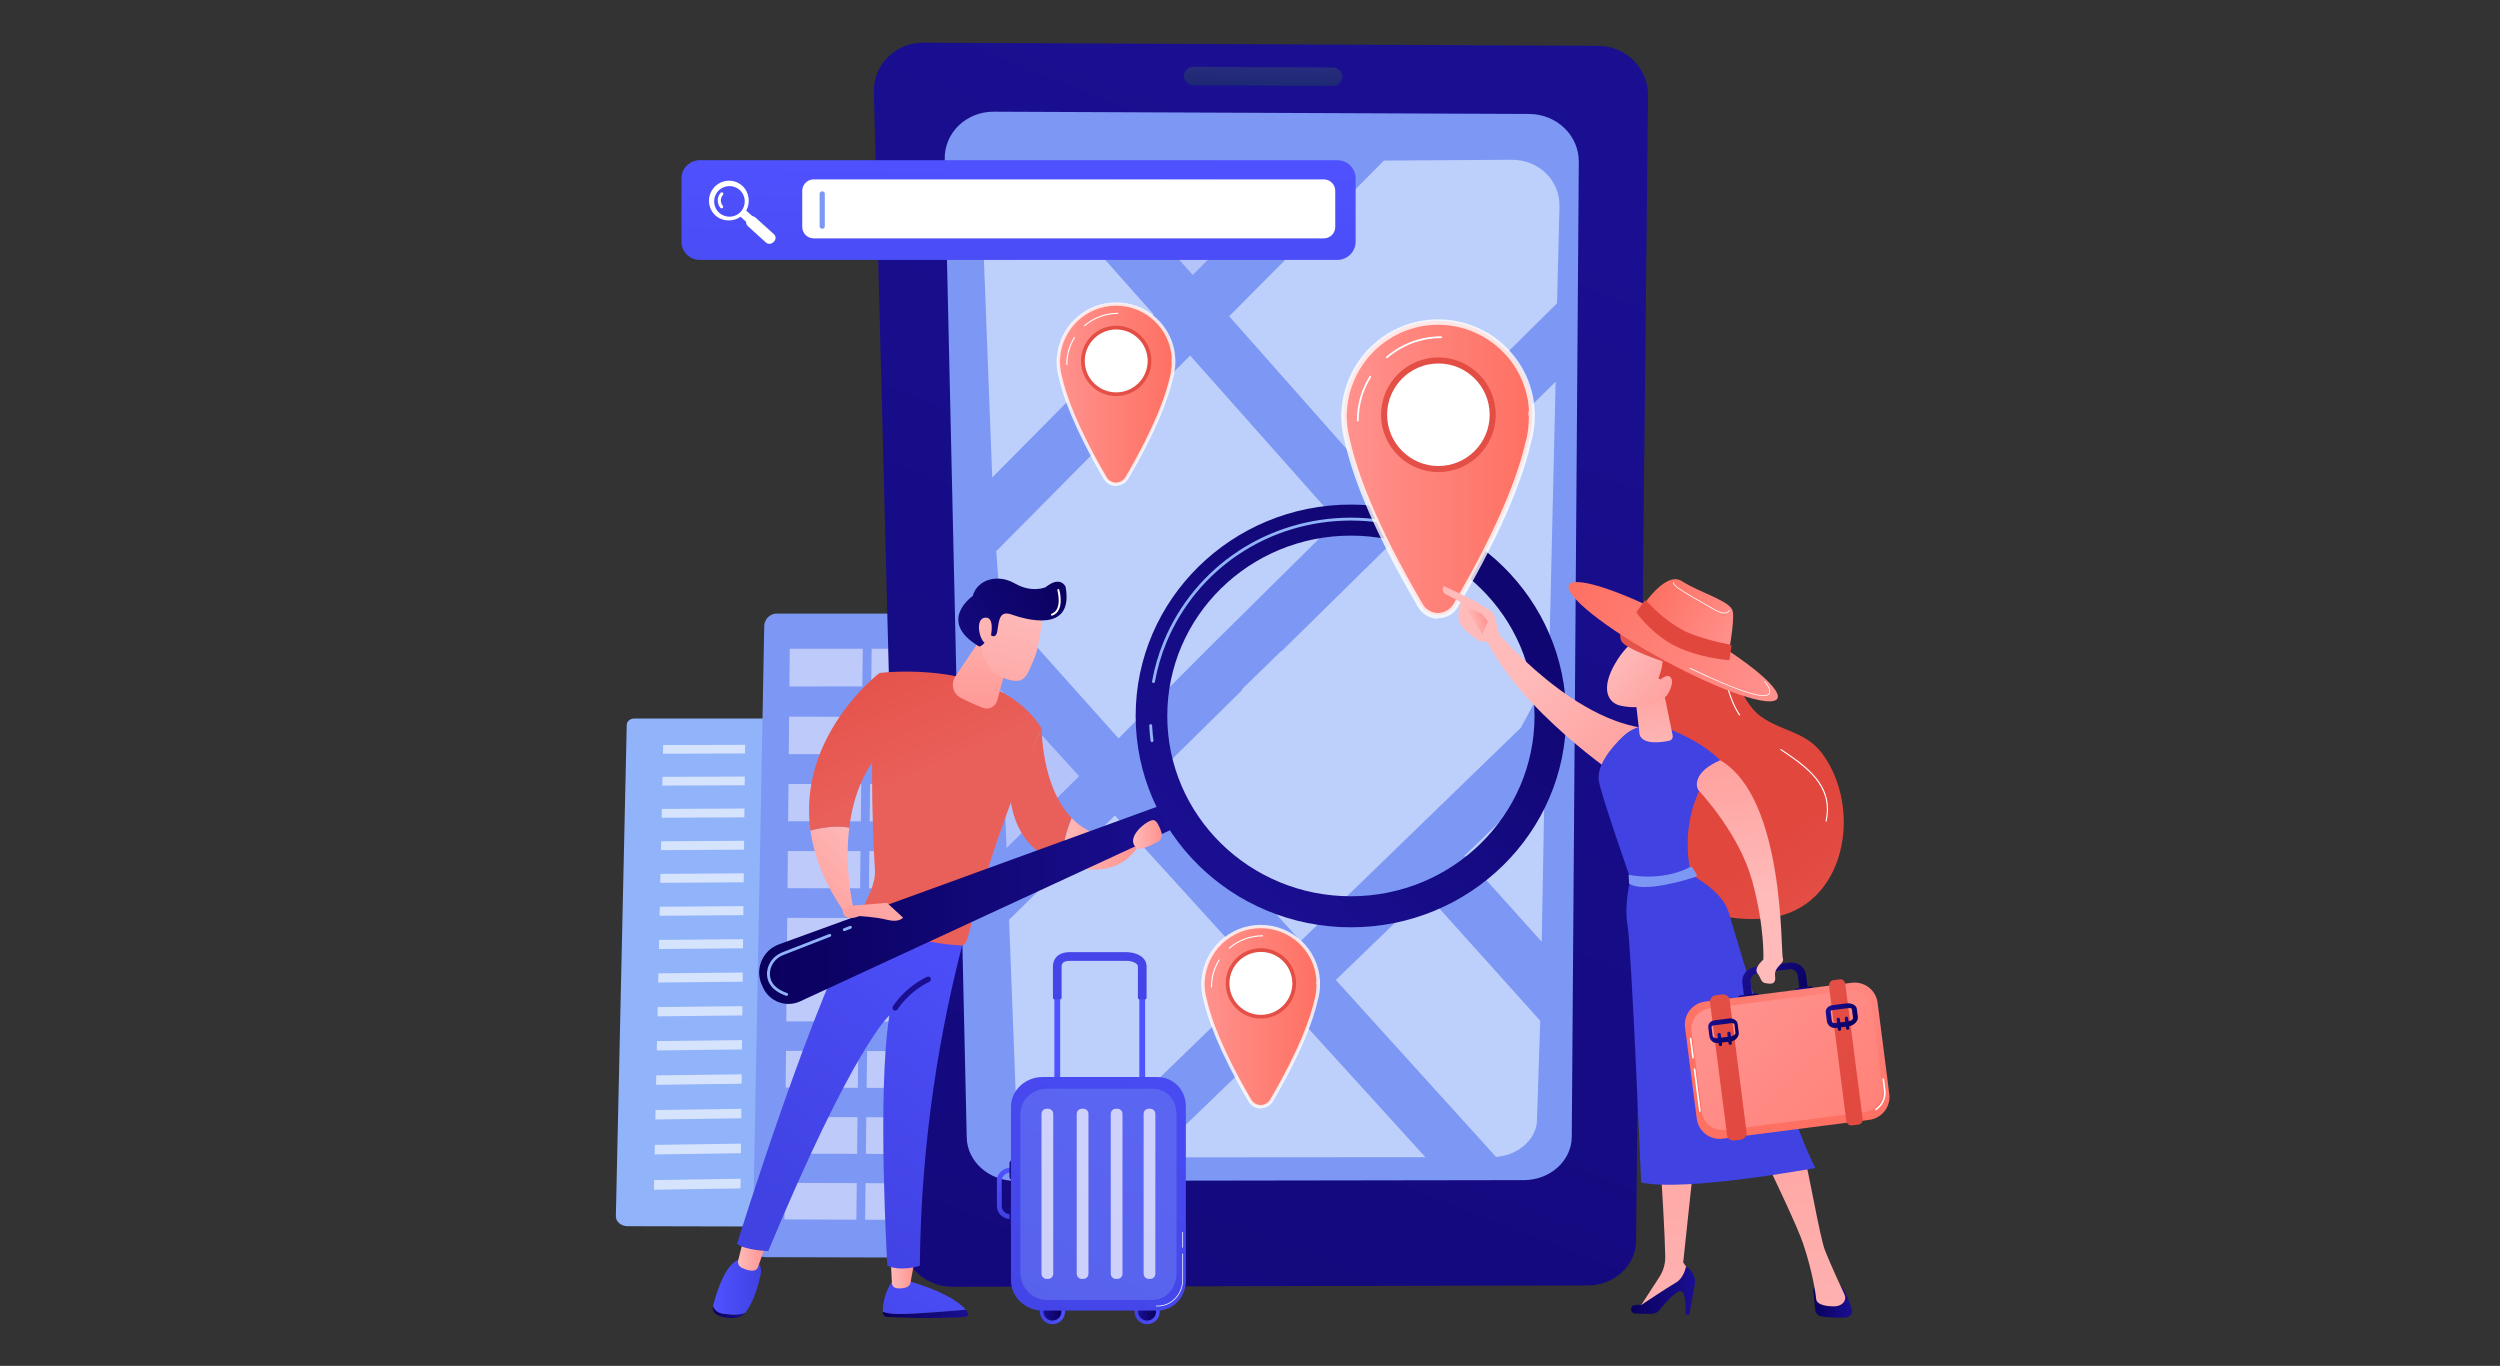 <svg width="410" height="224" viewBox="0 0 410 224" fill="none" xmlns="http://www.w3.org/2000/svg">
<rect x="0" y="0" width="410" height="224" fill="#333333" stroke="none"/>
<path d="M102.785 118.868C102.798 118.298 103.347 117.84 104.021 117.84H144.891C145.574 117.84 146.3 118.312 146.3 118.89V199.569C146.3 200 146.011 200.414 145.65 200.718C145.289 201.023 144.757 201.193 144.247 201.192L102.929 201.096C102.415 201.095 101.912 200.92 101.553 200.609C101.193 200.298 100.991 199.877 101 199.442L102.785 118.868Z" fill="#91B3FA"/>
<g opacity="0.63">
<path d="M126.256 123.557L139.626 123.518L139.621 122.103L126.266 122.139L126.256 123.557Z" fill="white"/>
<path d="M126.219 128.769L139.644 128.717L139.639 127.291L126.229 127.339L126.219 128.769Z" fill="white"/>
<path d="M126.183 134.024L139.663 133.959L139.658 132.521L126.193 132.582L126.183 134.024Z" fill="white"/>
<path d="M126.146 139.322L139.681 139.244L139.676 137.794L126.156 137.868L126.146 139.322Z" fill="white"/>
<path d="M126.107 144.664L139.7 144.573L139.694 143.111L126.118 143.198L126.107 144.664Z" fill="white"/>
<path d="M126.032 155.484L139.738 155.366L139.733 153.879L126.042 153.993L126.032 155.484Z" fill="white"/>
<path d="M125.915 172.059L139.796 171.898L139.791 170.373L125.926 170.53L125.915 172.059Z" fill="white"/>
<path d="M126.07 150.052L139.719 149.947L139.714 148.472L126.08 148.573L126.07 150.052Z" fill="white"/>
<path d="M125.993 160.962L139.757 160.83L139.752 159.33L126.004 159.459L125.993 160.962Z" fill="white"/>
<path d="M125.955 166.487L139.777 166.34L139.772 164.828L125.965 164.971L125.955 166.487Z" fill="white"/>
<path d="M125.875 177.678L139.816 177.502L139.811 175.964L125.886 176.136L125.875 177.678Z" fill="white"/>
<path d="M125.836 183.346L139.836 183.155L139.831 181.604L125.847 181.79L125.836 183.346Z" fill="white"/>
<path d="M125.796 189.062L139.856 188.856L139.851 187.292L125.807 187.493L125.796 189.062Z" fill="white"/>
<path d="M125.755 194.828L139.876 194.607L139.871 193.029L125.766 193.246L125.755 194.828Z" fill="white"/>
<path d="M108.728 123.609L122.181 123.569L122.196 122.15L108.757 122.186L108.728 123.609Z" fill="white"/>
<path d="M108.619 128.837L122.128 128.785L122.142 127.354L108.649 127.402L108.619 128.837Z" fill="white"/>
<path d="M108.509 134.108L122.074 134.043L122.089 132.6L108.539 132.662L108.509 134.108Z" fill="white"/>
<path d="M108.397 139.424L122.019 139.346L122.034 137.891L108.428 137.965L108.397 139.424Z" fill="white"/>
<path d="M108.286 144.784L121.965 144.692L121.98 143.225L108.316 143.313L108.286 144.784Z" fill="white"/>
<path d="M108.06 155.639L121.854 155.52L121.869 154.028L108.091 154.144L108.06 155.639Z" fill="white"/>
<path d="M107.712 172.27L121.684 172.108L121.699 170.578L107.744 170.736L107.712 172.27Z" fill="white"/>
<path d="M108.173 150.189L121.91 150.083L121.925 148.604L108.204 148.706L108.173 150.189Z" fill="white"/>
<path d="M107.944 161.136L121.797 161.003L121.813 159.498L107.976 159.628L107.944 161.136Z" fill="white"/>
<path d="M107.829 166.679L121.741 166.532L121.756 165.014L107.86 165.158L107.829 166.679Z" fill="white"/>
<path d="M107.595 177.908L121.626 177.732L121.642 176.188L107.627 176.361L107.595 177.908Z" fill="white"/>
<path d="M107.476 183.596L121.568 183.404L121.584 181.847L107.509 182.035L107.476 183.596Z" fill="white"/>
<path d="M107.356 189.332L121.509 189.125L121.525 187.555L107.389 187.758L107.356 189.332Z" fill="white"/>
<path d="M107.235 195.118L121.45 194.895L121.467 193.312L107.268 193.53L107.235 195.118Z" fill="white"/>
</g>
<path d="M125.334 102.67C125.354 101.549 126.262 100.627 127.375 100.627H169.442C170.57 100.627 171.678 101.597 171.678 102.733V204.24C171.678 204.786 171.365 205.31 170.981 205.696C170.597 206.081 170.028 206.297 169.485 206.296L125.502 206.175C124.955 206.174 124.419 205.951 124.036 205.557C123.653 205.163 123.437 204.619 123.448 204.068L125.334 102.67Z" fill="#7D97F4"/>
<g opacity="0.5">
<path d="M156.314 112.589L168.298 112.572L168.393 106.387H156.397L156.314 112.589Z" fill="white"/>
<path d="M142.881 112.585L154.853 112.569L154.935 106.387H142.952L142.881 112.585Z" fill="white"/>
<path d="M129.462 112.582L141.422 112.566L141.491 106.387H129.519L129.462 112.582Z" fill="white"/>
<path d="M156.164 123.691L168.127 123.698L168.222 117.554L156.247 117.549L156.164 123.691Z" fill="white"/>
<path d="M142.755 123.682L154.706 123.69L154.788 117.548L142.825 117.543L142.755 123.682Z" fill="white"/>
<path d="M129.359 123.673L141.298 123.681L141.367 117.542L129.416 117.537L129.359 123.673Z" fill="white"/>
<path d="M156.015 134.716L167.957 134.729L168.051 128.606L156.097 128.596L156.015 134.716Z" fill="white"/>
<path d="M142.629 134.702L154.559 134.715L154.641 128.595L142.699 128.585L142.629 134.702Z" fill="white"/>
<path d="M129.256 134.688L141.175 134.701L141.243 128.583L129.313 128.573L129.256 134.688Z" fill="white"/>
<path d="M155.866 145.704L167.788 145.722L167.882 139.619L155.949 139.604L155.866 145.704Z" fill="white"/>
<path d="M142.503 145.684L154.413 145.702L154.494 139.603L142.573 139.588L142.503 145.684Z" fill="white"/>
<path d="M129.154 145.665L141.052 145.682L141.12 139.586L129.211 139.571L129.154 145.665Z" fill="white"/>
<path d="M155.718 156.654L167.619 156.676L167.713 150.595L155.801 150.575L155.718 156.654Z" fill="white"/>
<path d="M142.378 156.628L154.267 156.651L154.348 150.573L142.448 150.553L142.378 156.628Z" fill="white"/>
<path d="M129.052 156.603L140.929 156.626L140.997 150.551L129.109 150.531L129.052 156.603Z" fill="white"/>
<path d="M155.57 167.565L167.451 167.593L167.544 161.532L155.652 161.508L155.57 167.565Z" fill="white"/>
<path d="M142.254 167.535L154.122 167.562L154.203 161.505L142.323 161.48L142.254 167.535Z" fill="white"/>
<path d="M128.951 167.505L140.807 167.532L140.875 161.477L129.007 161.453L128.951 167.505Z" fill="white"/>
<path d="M155.423 178.44L167.283 178.471L167.376 172.432L155.505 172.403L155.423 178.44Z" fill="white"/>
<path d="M142.13 178.404L153.978 178.436L154.058 172.399L142.199 172.37L142.13 178.404Z" fill="white"/>
<path d="M128.849 178.368L140.685 178.4L140.753 172.367L128.905 172.337L128.849 178.368Z" fill="white"/>
<path d="M155.276 189.276L167.116 189.313L167.208 183.295L155.358 183.261L155.276 189.276Z" fill="white"/>
<path d="M142.006 189.235L153.833 189.272L153.913 183.256L142.075 183.222L142.006 189.235Z" fill="white"/>
<path d="M128.749 189.194L140.564 189.231L140.632 183.218L128.804 183.184L128.749 189.194Z" fill="white"/>
<path d="M155.13 200.076L166.949 200.118L167.042 194.12L155.212 194.081L155.13 200.076Z" fill="white"/>
<path d="M141.882 200.03L153.689 200.071L153.769 194.076L141.951 194.037L141.882 200.03Z" fill="white"/>
<path d="M128.647 199.983L140.443 200.025L140.51 194.033L128.703 193.994L128.647 199.983Z" fill="white"/>
</g>
<path d="M268.317 203.577C268.276 207.569 264.748 210.805 260.437 210.815L156.222 211.035C151.879 211.044 148.275 207.81 148.172 203.803L143.316 15.094C143.2 10.607 146.845 6.979 151.455 7L262.078 7.514C266.653 7.536 270.323 11.182 270.277 15.65L268.317 203.577Z" fill="url(#paint0_linear_111_4363)"/>
<path d="M258.924 26.541C258.955 22.23 255.316 18.711 250.795 18.692L162.994 18.316C158.446 18.297 154.836 21.797 154.934 26.124L158.543 186.571C158.631 190.501 162.206 193.675 166.527 193.668L249.941 193.539C254.237 193.533 257.741 190.358 257.77 186.441L258.924 26.541Z" fill="#7D97F4"/>
<path d="M220.124 12.586C220.127 13.423 219.434 14.097 218.578 14.094L195.728 13.993C194.871 13.989 194.167 13.308 194.156 12.47C194.146 11.632 194.834 10.955 195.693 10.959L218.568 11.063C219.426 11.067 220.122 11.749 220.124 12.586Z" fill="url(#paint1_linear_111_4363)"/>
<path d="M240.163 140.347L253.326 127.643L252.838 154.446L240.191 140.378L240.163 140.347Z" fill="#BDD0FB"/>
<path d="M233.805 146.485L252.409 167.194L252.597 167.406L252.061 183.816C252.018 185.39 251.152 186.904 249.78 188.024C248.57 189.009 247 189.613 245.357 189.742L219.07 160.713L233.805 146.485Z" fill="#BDD0FB"/>
<path d="M249.405 119.361L234.38 133.922L228.042 140.066L213.305 154.348L189.076 127.597L189.08 127.593L203.76 113.127L203.717 113.126L203.637 113.085V113.082L210.035 106.853L210.095 106.859L210.111 106.865L210.121 106.86L210.131 106.853L225.164 92.052L255.123 62.598L253.992 110.915L249.405 119.361Z" fill="#BDD0FB"/>
<path d="M233.764 189.776L188.929 189.808L212.826 166.739L233.764 189.776Z" fill="#BDD0FB"/>
<path d="M207.065 160.397L176.709 189.817L173.935 189.819C172.087 189.821 170.296 189.214 168.951 188.126C167.603 187.038 166.81 185.559 166.753 184.012L165.49 150.839L182.841 133.739L207.065 160.397Z" fill="#BDD0FB"/>
<path opacity="0.42" d="M176.985 127.285L165.064 139.093L164.096 113.115L176.974 127.285L176.985 127.285Z" fill="white"/>
<path d="M225.676 79.102L201.583 51.865L226.967 26.334L247.918 26.203C252.378 26.175 255.863 29.607 255.755 33.899L255.356 49.737L225.676 79.102Z" fill="#BDD0FB"/>
<path opacity="0.42" d="M179.261 26.632L214.116 26.414L195.608 45.107L179.261 26.632Z" fill="white"/>
<path d="M195.182 58.306L219.27 85.438L204.255 100.295L197.937 106.549L183.446 121.095L164.033 99.383V99.38L163.393 90.484L163.34 90.436L195.182 58.306Z" fill="#BDD0FB"/>
<path d="M167.272 26.865L189.204 51.573L162.724 78.312L161.057 34.623C160.91 30.828 163.585 27.625 167.272 26.865Z" fill="#BDD0FB"/>
<path d="M222.324 29.273C222.324 27.615 220.98 26.271 219.322 26.271H114.761C113.103 26.271 111.759 27.615 111.759 29.273V39.623C111.759 41.282 113.103 42.626 114.761 42.626H219.322C220.98 42.626 222.324 41.282 222.324 39.623V29.273Z" fill="url(#paint2_linear_111_4363)"/>
<path d="M121.737 30.472C120.403 29.266 118.328 29.388 117.122 30.723C115.917 32.057 116.004 34.135 117.338 35.341C118.514 36.403 120.317 36.374 121.455 35.551L122.354 36.363C122.365 36.604 122.433 36.897 122.638 37.082L125.634 39.788C126.012 40.13 126.583 40.009 126.925 39.63L126.945 39.608C127.287 39.229 127.279 38.728 126.9 38.386L123.904 35.68C123.7 35.495 123.401 35.457 123.275 35.343L122.376 34.531C123.081 33.316 122.913 31.534 121.737 30.472ZM117.948 34.892C116.918 33.962 116.838 32.374 117.768 31.345C118.697 30.316 120.285 30.235 121.314 31.165C122.344 32.095 122.424 33.683 121.494 34.712C120.565 35.741 118.977 35.822 117.948 34.892Z" fill="white"/>
<path d="M118.532 34.086C118.524 34.094 118.516 34.102 118.507 34.11C118.398 34.202 118.236 34.188 118.144 34.08C117.544 33.37 117.562 32.315 118.185 31.624C118.281 31.518 118.444 31.51 118.549 31.606C118.655 31.701 118.663 31.864 118.568 31.97C118.116 32.469 118.103 33.233 118.537 33.747C118.622 33.847 118.617 33.992 118.532 34.086Z" fill="white"/>
<path d="M218.981 37.216C218.981 38.254 218.139 39.095 217.101 39.095H133.448C132.41 39.095 131.568 38.254 131.568 37.216V31.298C131.568 30.26 132.41 29.419 133.448 29.419H217.102C218.139 29.419 218.981 30.26 218.981 31.298L218.981 37.216Z" fill="white"/>
<path d="M135.269 37.12C135.269 37.338 135.093 37.515 134.874 37.515H134.812C134.594 37.515 134.417 37.338 134.417 37.12V31.777C134.417 31.559 134.594 31.382 134.812 31.382H134.874C135.093 31.382 135.269 31.559 135.269 31.777V37.12Z" fill="#7D97F4"/>
<path d="M183.028 68.684C188.254 68.684 192.491 64.447 192.491 59.221C192.491 53.994 188.254 49.757 183.028 49.757C177.801 49.757 173.564 53.994 173.564 59.221C173.564 64.447 177.801 68.684 183.028 68.684Z" fill="url(#paint3_linear_111_4363)"/>
<path d="M192.474 58.713H183.028H173.565C173.565 58.713 172.811 63.966 181.257 78.353C181.626 78.981 182.299 79.356 183.027 79.356C183.755 79.357 184.429 78.988 184.798 78.36C193.243 63.972 192.474 58.713 192.474 58.713Z" fill="url(#paint4_linear_111_4363)"/>
<path opacity="0.8" d="M183.024 79.663V79.717H183.027C182.203 79.717 181.434 79.263 181.021 78.558C176.084 70.149 174.275 64.831 173.627 61.856C173.442 61.171 173.336 60.5 173.302 59.812C173.245 59.109 173.289 58.812 173.294 58.781L173.319 58.629C173.7 53.546 177.931 49.59 183.028 49.59C188.193 49.59 192.462 53.602 192.751 58.726C192.758 58.793 192.772 58.963 192.766 59.248L192.767 59.282C192.767 60.212 192.635 61.133 192.376 62.019C191.706 64.992 189.886 70.257 185.033 78.525C184.616 79.234 183.876 79.663 183.024 79.663ZM173.823 59.139C173.821 59.281 173.825 59.484 173.85 59.789L173.851 59.788C173.882 60.439 173.983 61.067 174.159 61.717L174.162 61.727C174.8 64.662 176.591 69.913 181.494 78.267C181.81 78.805 182.395 79.138 183.025 79.138L183.024 79.412V79.138C183.592 79.138 184.241 78.801 184.559 78.259C189.381 70.044 191.181 64.823 191.841 61.89L191.846 61.873C192.092 61.034 192.162 60.163 192.162 59.282L192.107 59.244V59.241C192.107 58.967 192.153 58.819 192.149 58.78L192.175 58.764C191.906 53.927 187.89 50.139 183.015 50.139C178.148 50.139 174.126 53.981 173.849 58.86L173.841 59.139H173.823V59.139Z" fill="white"/>
<path d="M186.921 63.054C189.055 60.92 189.055 57.46 186.921 55.326C184.787 53.193 181.327 53.193 179.193 55.326C177.06 57.46 177.06 60.92 179.193 63.054C181.327 65.188 184.787 65.188 186.921 63.054Z" fill="white"/>
<path d="M183.059 64.96C179.877 64.96 177.289 62.372 177.289 59.19C177.289 56.009 179.877 53.42 183.059 53.42C186.24 53.42 188.828 56.009 188.828 59.19C188.828 62.371 186.24 64.96 183.059 64.96ZM183.059 54.031C180.214 54.031 177.9 56.345 177.9 59.19C177.9 62.035 180.214 64.349 183.059 64.349C185.904 64.349 188.218 62.035 188.218 59.19C188.218 56.345 185.904 54.031 183.059 54.031Z" fill="url(#paint5_linear_111_4363)"/>
<path d="M177.876 53.501C177.85 53.501 177.824 53.49 177.806 53.469C177.773 53.431 177.778 53.373 177.816 53.34C179.351 52.021 181.312 51.295 183.339 51.295C183.389 51.295 183.43 51.336 183.43 51.387C183.43 51.438 183.389 51.479 183.339 51.479C181.356 51.479 179.437 52.189 177.935 53.479C177.918 53.493 177.897 53.501 177.876 53.501Z" fill="white"/>
<path d="M174.949 59.867C174.898 59.867 174.857 59.826 174.857 59.776C174.857 58.193 175.296 56.65 176.126 55.312C176.153 55.269 176.209 55.256 176.252 55.282C176.295 55.309 176.308 55.365 176.282 55.408C175.47 56.717 175.041 58.228 175.041 59.776C175.041 59.827 175 59.867 174.949 59.867Z" fill="white"/>
<path d="M206.756 170.769C211.983 170.769 216.22 166.533 216.22 161.306C216.22 156.079 211.983 151.843 206.756 151.843C201.53 151.843 197.293 156.079 197.293 161.306C197.293 166.533 201.53 170.769 206.756 170.769Z" fill="url(#paint6_linear_111_4363)"/>
<path d="M216.202 160.799H206.756H197.293C197.293 160.799 196.539 166.051 204.985 180.439C205.354 181.066 206.027 181.441 206.755 181.442C207.483 181.442 208.157 181.073 208.526 180.445C216.971 166.057 216.202 160.799 216.202 160.799Z" fill="url(#paint7_linear_111_4363)"/>
<path opacity="0.8" d="M206.753 181.749V181.802H206.756C205.932 181.802 205.163 181.349 204.749 180.644C199.812 172.234 198.003 166.917 197.355 163.941C197.17 163.257 197.064 162.586 197.031 161.898C196.973 161.194 197.017 160.898 197.022 160.866L197.047 160.715C197.428 155.631 201.659 151.675 206.757 151.675C211.921 151.675 216.19 155.687 216.479 160.811C216.486 160.878 216.5 161.048 216.495 161.333L216.495 161.368C216.495 162.297 216.364 163.218 216.105 164.104C215.435 167.077 213.614 172.342 208.761 180.61C208.345 181.32 207.604 181.749 206.753 181.749ZM197.552 161.224C197.549 161.366 197.554 161.569 197.578 161.874L197.579 161.873C197.611 162.525 197.711 163.152 197.887 163.802L197.89 163.813C198.529 166.748 200.319 171.999 205.223 180.352C205.539 180.89 206.124 181.224 206.754 181.224L206.753 181.498V181.223C207.32 181.223 207.969 180.886 208.288 180.344C213.109 172.129 214.909 166.908 215.57 163.975L215.575 163.958C215.82 163.12 215.89 162.248 215.89 161.368L215.835 161.329V161.326C215.835 161.052 215.882 160.904 215.877 160.865L215.903 160.849C215.635 156.013 211.619 152.224 206.743 152.224C201.877 152.224 197.854 156.066 197.577 160.945L197.569 161.225H197.552V161.224Z" fill="white"/>
<path d="M210.648 165.139C212.782 163.005 212.782 159.545 210.648 157.411C208.514 155.277 205.054 155.277 202.921 157.411C200.787 159.545 200.787 163.005 202.921 165.139C205.054 167.273 208.514 167.273 210.648 165.139Z" fill="white"/>
<path d="M206.787 167.045C203.606 167.045 201.018 164.457 201.018 161.275C201.018 158.094 203.606 155.506 206.787 155.506C209.969 155.506 212.557 158.094 212.557 161.275C212.557 164.457 209.969 167.045 206.787 167.045ZM206.787 156.116C203.943 156.116 201.628 158.431 201.628 161.275C201.628 164.12 203.943 166.435 206.787 166.435C209.632 166.435 211.946 164.12 211.946 161.275C211.946 158.431 209.632 156.116 206.787 156.116Z" fill="url(#paint8_linear_111_4363)"/>
<path d="M201.603 155.586C201.578 155.586 201.552 155.575 201.534 155.554C201.501 155.516 201.505 155.458 201.544 155.425C203.079 154.107 205.04 153.381 207.066 153.381C207.117 153.381 207.158 153.422 207.158 153.472C207.158 153.523 207.117 153.564 207.066 153.564C205.084 153.564 203.165 154.274 201.663 155.564C201.646 155.579 201.625 155.586 201.603 155.586Z" fill="white"/>
<path d="M198.678 161.953C198.627 161.953 198.586 161.912 198.586 161.861C198.586 160.279 199.025 158.735 199.855 157.397C199.881 157.354 199.938 157.341 199.981 157.368C200.024 157.394 200.037 157.451 200.01 157.494C199.198 158.803 198.769 160.313 198.769 161.861C198.769 161.912 198.728 161.953 198.678 161.953Z" fill="white"/>
<path d="M163.492 193.61V197.831C163.492 198.922 164.394 199.823 165.551 199.933C165.628 199.941 165.707 199.944 165.788 199.944H166.144C166.36 199.944 166.567 199.917 166.764 199.864V199.035C166.575 199.109 166.366 199.152 166.144 199.152H165.788C165.707 199.152 165.628 199.145 165.551 199.134C164.833 199.035 164.284 198.488 164.284 197.831V193.61C164.284 192.953 164.833 192.407 165.551 192.307C165.628 192.296 165.707 192.289 165.788 192.289H166.144C166.366 192.289 166.575 192.33 166.764 192.407V191.577C166.567 191.524 166.36 191.497 166.144 191.497H165.788C165.707 191.497 165.628 191.501 165.551 191.509C164.394 191.618 163.492 192.519 163.492 193.61Z" fill="url(#paint9_linear_111_4363)"/>
<path d="M165.551 190.81V192.975C165.551 193.311 165.822 193.582 166.157 193.582C166.325 193.582 166.477 193.514 166.587 193.404C166.696 193.295 166.764 193.143 166.764 192.975V190.81C166.764 190.476 166.493 190.204 166.157 190.204C165.989 190.204 165.837 190.272 165.728 190.381C165.619 190.492 165.551 190.644 165.551 190.81Z" fill="url(#paint10_linear_111_4363)"/>
<path d="M165.551 198.36V200.525C165.551 200.859 165.822 201.132 166.157 201.132C166.325 201.132 166.477 201.064 166.587 200.954C166.696 200.843 166.764 200.691 166.764 200.525V198.36C166.764 198.024 166.493 197.753 166.157 197.753C165.989 197.753 165.837 197.821 165.728 197.931C165.619 198.04 165.551 198.192 165.551 198.36Z" fill="url(#paint11_linear_111_4363)"/>
<path d="M188.12 217.169C189.263 217.169 190.19 216.242 190.19 215.099C190.19 213.956 189.263 213.029 188.12 213.029C186.977 213.029 186.05 213.956 186.05 215.099C186.05 216.242 186.977 217.169 188.12 217.169Z" fill="url(#paint12_linear_111_4363)"/>
<path d="M188.12 216.575C188.935 216.575 189.597 215.914 189.597 215.099C189.597 214.284 188.935 213.622 188.12 213.622C187.305 213.622 186.644 214.284 186.644 215.099C186.644 215.914 187.305 216.575 188.12 216.575Z" fill="url(#paint13_linear_111_4363)"/>
<path d="M172.599 217.169C173.742 217.169 174.668 216.242 174.668 215.099C174.668 213.956 173.742 213.029 172.599 213.029C171.455 213.029 170.529 213.956 170.529 215.099C170.529 216.242 171.455 217.169 172.599 217.169Z" fill="url(#paint14_linear_111_4363)"/>
<path d="M172.599 216.575C173.414 216.575 174.075 215.914 174.075 215.099C174.075 214.284 173.414 213.623 172.599 213.623C171.783 213.623 171.122 214.284 171.122 215.099C171.122 215.914 171.783 216.575 172.599 216.575Z" fill="url(#paint15_linear_111_4363)"/>
<path d="M187.801 163.596H186.851V177.533H187.801V163.596Z" fill="url(#paint16_linear_111_4363)"/>
<path d="M173.868 163.596H172.917V177.533H173.868V163.596Z" fill="url(#paint17_linear_111_4363)"/>
<path d="M170.962 176.631H189.757C192.439 176.631 194.485 178.708 194.485 181.524V209.97C194.485 212.786 192.439 214.941 189.757 214.941H170.962C168.28 214.941 165.8 212.786 165.8 209.97V181.524C165.8 178.708 168.28 176.631 170.962 176.631Z" fill="url(#paint18_linear_111_4363)"/>
<g opacity="0.34">
<path d="M167.34 182.807C167.34 180.244 169.362 178.556 171.803 178.556H188.908C191.349 178.556 192.945 180.244 192.945 182.807V208.686C192.945 211.249 191.349 213.209 188.908 213.209H171.803C169.362 213.209 167.34 211.249 167.34 208.686V182.807Z" fill="#7D97F4"/>
</g>
<g opacity="0.7">
<path d="M189.48 182.673C189.48 182.207 189.102 181.829 188.635 181.829H188.399C187.933 181.829 187.555 182.207 187.555 182.673V208.899C187.555 209.365 187.933 209.743 188.399 209.743H188.635C189.102 209.743 189.48 209.365 189.48 208.899V182.673Z" fill="white"/>
<path d="M184.089 182.673C184.089 182.207 183.711 181.829 183.244 181.829H183.009C182.542 181.829 182.164 182.207 182.164 182.673V208.899C182.164 209.365 182.542 209.743 183.009 209.743H183.244C183.711 209.743 184.089 209.365 184.089 208.899V182.673Z" fill="white"/>
<path d="M178.506 182.673C178.506 182.207 178.128 181.829 177.662 181.829H177.426C176.959 181.829 176.581 182.207 176.581 182.673V208.899C176.581 209.365 176.959 209.743 177.426 209.743H177.662C178.128 209.743 178.506 209.365 178.506 208.899V182.673Z" fill="white"/>
<path d="M172.731 182.673C172.731 182.207 172.353 181.829 171.886 181.829H171.65C171.184 181.829 170.806 182.207 170.806 182.673V208.899C170.806 209.365 171.184 209.743 171.65 209.743H171.886C172.353 209.743 172.731 209.365 172.731 208.899V182.673Z" fill="white"/>
</g>
<path d="M175.443 156.153H184.722C186.371 156.153 188.041 156.957 188.041 158.494V163.609C188.041 163.777 187.905 163.913 187.737 163.913H186.919C186.751 163.913 186.615 163.777 186.615 163.609V158.494C186.615 158.006 185.73 157.578 184.722 157.578H175.443C174.104 157.578 174.104 158.267 174.104 158.494V163.609C174.104 163.777 173.968 163.913 173.8 163.913H172.982C172.814 163.913 172.678 163.777 172.678 163.609V158.494C172.678 157.362 173.405 156.153 175.443 156.153Z" fill="url(#paint19_linear_111_4363)"/>
<path d="M189.624 214.244H189.901C192.172 214.244 194.019 212.289 194.019 209.885V205.645C194.019 205.613 193.993 205.586 193.96 205.586C193.927 205.586 193.9 205.613 193.9 205.645V209.885C193.9 212.223 192.107 214.125 189.902 214.125H189.624C189.592 214.125 189.565 214.152 189.565 214.184C189.565 214.217 189.591 214.244 189.624 214.244Z" fill="white"/>
<path d="M193.96 204.623C193.993 204.623 194.019 204.596 194.019 204.563V202.108C194.019 202.076 193.993 202.049 193.96 202.049C193.927 202.049 193.9 202.076 193.9 202.108V204.563C193.9 204.596 193.927 204.623 193.96 204.623Z" fill="white"/>
<path d="M158.378 214.799C155.982 215.006 151.823 215.343 148.545 215.487C146.574 215.574 145.44 215.381 144.786 215.119C144.787 215.193 144.789 215.262 144.792 215.327C144.808 215.672 145.088 215.948 145.436 215.968C151.631 216.313 156.558 216.087 158.312 215.98C158.674 215.958 158.891 215.564 158.705 215.255C158.612 215.1 158.5 214.949 158.378 214.799Z" fill="url(#paint20_linear_111_4363)"/>
<path d="M148.545 215.487C151.823 215.343 155.982 215.006 158.378 214.799C156.022 211.909 148.545 209.961 148.545 209.961H146.433C144.98 212.055 144.77 214.048 144.786 215.119C145.439 215.381 146.574 215.574 148.545 215.487Z" fill="url(#paint21_linear_111_4363)"/>
<path d="M146.077 206.513L146.275 210.424C146.296 210.847 146.613 211.203 147.037 211.264C147.459 211.324 148.024 211.332 148.624 211.132C148.992 211.01 149.266 210.699 149.334 210.32L150.017 206.513H146.077Z" fill="url(#paint22_linear_111_4363)"/>
<path d="M118.647 215.458C117.608 215.313 117.138 214.773 116.941 214.196C116.939 214.201 116.938 214.206 116.937 214.211C116.784 214.82 117.139 215.451 117.847 215.751C118.703 216.114 119.64 216.176 120.367 216.146C121.147 216.114 121.863 215.791 122.256 215.274L122.262 215.267C121.479 215.654 120.38 215.699 118.647 215.458Z" fill="url(#paint23_linear_111_4363)"/>
<path d="M123.547 206.488H121.805C119.153 206.434 117.487 212.029 116.941 214.196C117.138 214.773 117.609 215.313 118.648 215.458C120.381 215.699 121.48 215.654 122.262 215.267C123.696 213.381 124.406 210.618 124.748 209.006C125.136 207.173 123.547 206.488 123.547 206.488Z" fill="url(#paint24_linear_111_4363)"/>
<path d="M122.029 202.858L121.062 206.705C120.944 207.176 121.169 207.664 121.605 207.888C122.146 208.166 122.908 208.457 123.608 208.373C123.937 208.333 124.211 208.101 124.319 207.791L125.739 203.744L122.029 202.858Z" fill="url(#paint25_linear_111_4363)"/>
<path d="M120.875 203.97C122.079 205.037 125.992 205.178 125.992 205.178C140.09 171.343 145.856 166.537 145.856 166.537C143.821 179.307 145.528 207.581 145.528 207.581C147.854 208.607 150.854 207.581 150.854 207.581C151.043 186.673 154.256 168.439 158.053 154.065C148.525 153.851 143.458 150.59 141.803 149.281C133.861 162.086 120.875 203.97 120.875 203.97Z" fill="url(#paint26_linear_111_4363)"/>
<path d="M144.223 110.371C142.42 119.367 143.066 135.468 143.49 142.812C143.61 144.876 142.169 147.737 141.004 149.689C140.821 149.996 140.934 150.388 141.251 150.551C143.201 151.553 149.807 154.659 157.463 155.045C157.974 155.071 158.43 154.723 158.562 154.23C164.241 133.024 170.837 119.474 170.837 119.474C163.555 107.844 144.223 110.371 144.223 110.371Z" fill="url(#paint27_linear_111_4363)"/>
<path d="M146.818 165.736C146.738 165.736 146.657 165.714 146.583 165.67C146.371 165.539 146.303 165.262 146.432 165.05C146.508 164.925 148.332 161.977 152.022 160.197C152.246 160.089 152.516 160.182 152.625 160.407C152.733 160.632 152.639 160.902 152.414 161.01C148.974 162.67 147.221 165.491 147.204 165.519C147.119 165.659 146.97 165.736 146.818 165.736Z" fill="url(#paint28_linear_111_4363)"/>
<path d="M132.911 136.189C133.49 140.379 135.201 144.95 138.625 149.806L139.927 148.745C139.927 148.745 138.424 142.649 139.278 135.73C137.166 135.318 134.672 135.743 132.911 136.189Z" fill="url(#paint29_linear_111_4363)"/>
<path d="M146.237 121.471L144.223 110.371C144.223 110.371 130.764 120.659 132.911 136.189C134.672 135.743 137.166 135.319 139.279 135.731C139.894 130.747 141.732 125.337 146.237 121.471Z" fill="url(#paint30_linear_111_4363)"/>
<path d="M170.837 119.474L165.642 130.662C166.482 137.417 170.111 140.338 174.023 141.458C174.267 138.379 175.046 135.892 175.768 134.172C170.769 129.01 170.837 119.474 170.837 119.474Z" fill="url(#paint31_linear_111_4363)"/>
<path d="M175.768 134.172C175.046 135.892 174.267 138.379 174.023 141.458C184.462 145.508 187.224 137.653 187.224 137.653L185.295 137.313C180.938 137.772 177.895 136.368 175.768 134.172Z" fill="url(#paint32_linear_111_4363)"/>
<path d="M166.051 105.661L163.543 114.881C163.261 115.917 162.141 116.473 161.144 116.074C160.069 115.644 158.704 115.058 157.53 114.423C156.276 113.746 155.883 112.133 156.677 110.95L161.891 103.175L166.051 105.661Z" fill="url(#paint33_linear_111_4363)"/>
<path d="M192.008 131.484L127.742 154.874C125.047 155.855 123.759 158.924 124.946 161.535L125.141 161.964C126.192 164.274 128.922 165.287 131.225 164.222L193.627 135.354L192.008 131.484Z" fill="url(#paint34_linear_111_4363)"/>
<path d="M221.547 82.75C202.051 82.75 186.246 98.27 186.246 117.414C186.246 136.559 202.051 152.078 221.547 152.078C241.043 152.078 256.848 136.559 256.848 117.414C256.848 98.269 241.043 82.75 221.547 82.75ZM221.547 146.986C204.915 146.986 191.432 133.746 191.432 117.414C191.432 101.082 204.915 87.842 221.547 87.842C238.179 87.842 251.663 101.082 251.663 117.414C251.662 133.746 238.179 146.986 221.547 146.986Z" fill="url(#paint35_linear_111_4363)"/>
<path d="M188.929 121.708C188.812 121.708 188.71 121.621 188.694 121.501C188.59 120.68 188.516 119.844 188.475 119.016C188.468 118.885 188.569 118.773 188.7 118.767C188.828 118.756 188.942 118.862 188.948 118.992C188.989 119.808 189.062 120.632 189.165 121.441C189.182 121.571 189.09 121.69 188.96 121.706C188.95 121.707 188.939 121.708 188.929 121.708ZM189.172 112.015C189.159 112.015 189.144 112.014 189.13 112.011C189.001 111.988 188.915 111.865 188.939 111.736C189.338 109.507 189.979 107.314 190.843 105.219L190.843 105.218C195.932 92.873 207.984 84.896 221.546 84.896C227.871 84.896 234.019 86.652 239.326 89.976C239.437 90.046 239.471 90.192 239.401 90.303C239.332 90.414 239.186 90.448 239.074 90.379C233.843 87.102 227.781 85.37 221.546 85.37C208.176 85.37 196.297 93.232 191.281 105.399C191.282 105.399 191.282 105.399 191.281 105.399C190.43 107.463 189.799 109.624 189.405 111.82C189.385 111.935 189.285 112.015 189.172 112.015Z" fill="#91B3FA"/>
<path d="M139.39 148.56L145.466 148.065L148.097 150.49C148.097 150.49 147.474 151.351 145.528 150.856C143.582 150.361 140.917 150.24 140.917 150.24C140.917 150.24 138.23 151.451 138.197 149.185L139.39 148.56Z" fill="url(#paint36_linear_111_4363)"/>
<path d="M186.45 139.091C186.975 139.501 188.775 138.644 189.877 138.052C190.414 137.763 190.674 137.135 190.49 136.554C190.224 135.718 189.783 134.639 189.239 134.503C188.336 134.277 184.285 137.399 186.45 139.091Z" fill="url(#paint37_linear_111_4363)"/>
<path d="M129.01 163.323C128.984 163.323 128.958 163.319 128.932 163.31C126.421 162.442 125.838 160.958 125.79 159.867C125.721 158.272 126.723 156.792 128.283 156.183L136 153.174C136.122 153.126 136.259 153.187 136.307 153.309C136.355 153.431 136.294 153.569 136.172 153.616L128.456 156.625C127.085 157.16 126.204 158.454 126.265 159.847C126.324 161.22 127.273 162.235 129.087 162.861C129.211 162.904 129.276 163.039 129.234 163.163C129.2 163.261 129.108 163.323 129.01 163.323Z" fill="#91B3FA"/>
<path d="M138.464 152.705C138.369 152.705 138.279 152.648 138.243 152.554C138.195 152.432 138.256 152.295 138.378 152.247L139.378 151.857C139.501 151.81 139.638 151.87 139.685 151.992C139.733 152.114 139.672 152.252 139.55 152.299L138.55 152.689C138.522 152.7 138.492 152.705 138.464 152.705Z" fill="#91B3FA"/>
<path d="M171.011 100.272C171.011 100.272 170.634 105.718 169.564 108.132C168.495 110.546 168.213 112.322 165.318 111.443C162.423 110.563 160.877 108.07 160.858 105.113C160.858 105.113 160.798 100.541 161.976 99.281C163.154 98.022 171.011 100.272 171.011 100.272Z" fill="url(#paint38_linear_111_4363)"/>
<path d="M162.231 103.935C162.231 103.935 163.252 105.081 163.545 103.562C163.837 102.043 163.768 100.035 165.848 100.767C167.928 101.499 176.185 104.064 174.754 96.228C174.754 96.228 173.963 94.305 171.454 96.313C171.454 96.313 169.188 97.294 166.435 95.686C163.683 94.077 160.293 94.978 159.523 97.749C159.523 97.749 153.553 101.879 160.598 106.036C160.598 106.036 161.562 105.916 162.231 103.935Z" fill="url(#paint39_linear_111_4363)"/>
<path d="M162.486 104.365C162.486 104.365 163.217 101.136 161.556 101.299C159.895 101.462 160.573 104.833 161.525 105.454L162.486 104.365Z" fill="url(#paint40_linear_111_4363)"/>
<path d="M172.449 100.957C172.487 100.977 172.533 100.98 172.578 100.964C174.692 100.163 173.76 96.852 173.719 96.712C173.695 96.625 173.605 96.577 173.519 96.604C173.433 96.631 173.384 96.723 173.409 96.809C173.418 96.841 174.297 99.965 172.469 100.657C172.385 100.689 172.341 100.783 172.371 100.868C172.385 100.908 172.414 100.939 172.449 100.957Z" fill="white"/>
<path d="M235.847 83.492C244.365 83.492 251.271 76.587 251.271 68.069C251.271 59.55 244.365 52.645 235.847 52.645C227.329 52.645 220.423 59.55 220.423 68.069C220.423 76.587 227.329 83.492 235.847 83.492Z" fill="url(#paint41_linear_111_4363)"/>
<path d="M251.243 67.242H235.847H220.424C220.424 67.242 219.196 75.802 232.961 99.251C233.562 100.274 234.659 100.885 235.845 100.886C237.032 100.886 238.131 100.285 238.732 99.262C252.496 75.812 251.243 67.242 251.243 67.242Z" fill="url(#paint42_linear_111_4363)"/>
<path opacity="0.8" d="M235.84 101.386V101.473H235.845C234.503 101.473 233.249 100.735 232.575 99.585C224.529 85.879 221.58 77.213 220.524 72.363C220.223 71.248 220.05 70.154 219.995 69.033C219.902 67.886 219.973 67.403 219.982 67.352L220.022 67.105C220.644 58.82 227.539 52.372 235.847 52.372C244.265 52.372 251.222 58.911 251.693 67.262C251.705 67.371 251.727 67.649 251.718 68.112L251.719 68.169C251.719 69.684 251.505 71.185 251.083 72.629C249.99 77.475 247.024 86.055 239.114 99.531C238.435 100.687 237.228 101.386 235.84 101.386ZM220.844 67.936C220.841 68.167 220.848 68.497 220.888 68.995L220.889 68.993C220.941 70.055 221.105 71.078 221.391 72.136L221.397 72.154C222.437 76.938 225.355 85.496 233.347 99.11C233.862 99.987 234.816 100.53 235.842 100.531L235.84 100.978V100.53C236.765 100.53 237.823 99.981 238.342 99.097C246.2 85.708 249.134 77.199 250.21 72.419L250.218 72.391C250.619 71.024 250.733 69.604 250.733 68.169L250.643 68.106V68.101C250.643 67.655 250.719 67.413 250.711 67.35L250.754 67.324C250.316 59.442 243.771 53.267 235.825 53.267C227.894 53.267 221.338 59.529 220.886 67.48L220.873 67.936H220.844V67.936Z" fill="white"/>
<path d="M242.193 74.317C245.671 70.839 245.671 65.2 242.193 61.722C238.715 58.244 233.076 58.244 229.598 61.722C226.12 65.2 226.12 70.839 229.598 74.317C233.076 77.795 238.715 77.795 242.193 74.317Z" fill="white"/>
<path d="M235.897 77.422C230.712 77.422 226.494 73.204 226.494 68.019C226.494 62.834 230.712 58.615 235.897 58.615C241.082 58.615 245.301 62.834 245.301 68.019C245.301 73.204 241.082 77.422 235.897 77.422ZM235.897 59.61C231.261 59.61 227.489 63.382 227.489 68.019C227.489 72.655 231.261 76.427 235.897 76.427C240.534 76.427 244.306 72.655 244.306 68.019C244.306 63.382 240.534 59.61 235.897 59.61Z" fill="url(#paint43_linear_111_4363)"/>
<path d="M227.449 58.746C227.407 58.746 227.365 58.729 227.335 58.694C227.282 58.632 227.289 58.538 227.351 58.484C229.853 56.335 233.05 55.152 236.352 55.152C236.435 55.152 236.501 55.219 236.501 55.301C236.501 55.383 236.435 55.45 236.352 55.45C233.121 55.45 229.994 56.608 227.546 58.71C227.518 58.734 227.483 58.746 227.449 58.746Z" fill="white"/>
<path d="M222.68 69.123C222.597 69.123 222.53 69.056 222.53 68.974C222.53 66.394 223.245 63.879 224.598 61.698C224.641 61.628 224.733 61.606 224.803 61.65C224.874 61.693 224.895 61.785 224.852 61.855C223.528 63.989 222.829 66.45 222.829 68.974C222.829 69.056 222.762 69.123 222.68 69.123Z" fill="white"/>
<path d="M243.832 101.727C243.832 101.727 256.366 117.494 269.445 119.385C269.445 119.385 267.731 126.716 265.904 127.732C265.904 127.732 248.834 116.364 243.447 104.202L243.832 101.727Z" fill="url(#paint44_linear_111_4363)"/>
<path d="M244.283 105.203C244.288 105.556 245.613 105.657 245.865 104.124C245.681 103.49 245.173 100.682 244.63 100.295C241.737 98.24 236.746 96.115 236.746 96.115C236.307 96.976 237.054 97.43 237.054 97.43L239.575 98.761C239.418 99.599 239.138 100.356 239.198 101.287C239.243 101.992 239.577 102.651 240.1 103.132C240.626 103.616 241.33 104.237 241.954 104.7C243.135 105.574 244.283 105.203 244.283 105.203Z" fill="url(#paint45_linear_111_4363)"/>
<path d="M244.016 101.901L243.002 100.638L240.815 99.756C240.521 100.054 240.423 100.419 241.008 100.912C241.594 101.405 243.054 104.095 243.054 104.095L244.016 101.901Z" fill="url(#paint46_linear_111_4363)"/>
<path d="M273.56 99.815C275.77 99.907 278.139 100.733 279.929 102.016C283.25 104.397 283.606 108.36 284.959 111.905C285.702 113.853 287.027 116.227 288.759 117.483C292.16 119.949 296.163 119.979 298.824 123.555C305.605 132.67 302.701 149.05 289.995 150.564C282.142 151.5 271.905 148.305 270.973 139.15C269.677 126.413 269.34 98.811 273.56 99.815Z" fill="url(#paint47_linear_111_4363)"/>
<path d="M297.398 211.78L297.694 214.789C297.75 215.36 298.188 215.82 298.756 215.899C299.715 216.031 301.256 216.179 302.77 216.054C303.434 215.999 303.88 215.338 303.693 214.698C303.352 213.532 302.718 211.777 301.771 210.732L298.442 210.655C297.827 210.64 297.338 211.168 297.398 211.78Z" fill="url(#paint48_linear_111_4363)"/>
<path d="M272.141 176.031L271.503 179.322C271.503 179.322 272.944 198.421 273.102 206.052C273.127 207.248 272.791 208.422 272.14 209.426L268.746 214.662L277.173 209.948L277.362 208.938L276.044 207.035L278.32 185.729C278.454 184.477 278.224 183.214 277.658 182.089L276.013 178.819L272.141 176.031Z" fill="url(#paint49_linear_111_4363)"/>
<path d="M268.181 215.419L270.834 215.48C271.331 215.492 271.804 215.275 272.116 214.888C272.968 213.833 274.73 211.775 275.551 211.74C276.655 211.691 276.424 215.61 276.424 215.61L277.042 215.624L277.938 210.769C278.163 209.548 277.582 208.319 276.494 207.719C276.494 207.719 276.199 209.578 274.812 210.371C273.426 211.164 269.162 214.021 269.162 214.021C269.162 214.021 268.649 213.936 268.082 214.025C267.242 214.157 267.33 215.399 268.181 215.419Z" fill="url(#paint50_linear_111_4363)"/>
<path d="M283.492 177.863C283.492 177.863 294.03 199.024 295.672 203.837C297.313 208.651 297.835 212.647 297.85 213.025C297.873 213.615 298.593 214.197 300.613 214.243C301.655 214.267 302.175 213.861 302.435 213.463C302.656 213.123 302.677 212.691 302.506 212.323C301.898 211.018 299.97 206.848 299.264 204.961C298.421 202.707 296.73 192.544 295.756 189.002C294.782 185.459 293.677 181.615 289.163 177.994C289.163 177.994 286.079 174.831 283.492 177.863Z" fill="url(#paint51_linear_111_4363)"/>
<path d="M277.32 143.447C274.756 131.334 282.115 124.687 282.115 124.687C279.673 122.232 276.086 120.469 273.351 119.379C270.879 118.394 268.055 118.949 266.14 120.795C264.033 122.827 261.775 125.665 262.236 128.18C262.724 130.843 267.423 144.181 267.423 144.181C267.423 144.181 272 146.477 277.32 143.447Z" fill="url(#paint52_linear_111_4363)"/>
<path d="M283.486 149.556C282.41 146.044 277.321 143.447 277.321 143.447C272 146.477 267.423 144.181 267.423 144.181C267.423 144.181 266.294 148.123 266.925 151.826C267.556 155.529 269.147 193.923 269.147 193.923C276.194 195.522 297.717 191.548 297.717 191.548C293.392 183.436 284.562 153.069 283.486 149.556Z" fill="url(#paint53_linear_111_4363)"/>
<path d="M272.531 111.852L274.286 120.455C274.486 121.374 273.917 121.495 272.985 121.624C271.508 121.829 269.606 121.89 268.981 120.696C268.917 120.575 268.887 120.439 268.872 120.302L268.045 113.08C267.979 112.507 268.301 111.96 268.834 111.738L270.769 110.933C271.515 110.623 272.359 111.064 272.531 111.852Z" fill="url(#paint54_linear_111_4363)"/>
<path d="M270.418 103.601C270.418 103.601 267.266 104.645 264.842 108.887C262.417 113.129 263.804 115.287 265.726 115.721C267.649 116.155 270.561 116.344 273.865 113.743C277.168 111.141 274.504 102.39 270.418 103.601Z" fill="url(#paint55_linear_111_4363)"/>
<path d="M272.568 111.995C272.568 111.995 273.996 108.766 275.442 110.212C276.889 111.658 273.937 113.18 272.79 113.657L272.568 111.995Z" fill="url(#paint56_linear_111_4363)"/>
<path d="M271.984 111.225C271.984 111.225 274.798 104.961 269.088 104.43L267.668 105.263C267.668 105.263 265.855 101.521 269.434 100.089C273.012 98.656 278.028 100.585 279.123 105.339C280.219 110.094 279.123 113.02 276.509 115.045C273.895 117.07 273.091 114.474 273.091 114.474C273.091 114.474 274.584 112.504 274.132 111.351C273.68 110.198 272.327 111.438 272.327 111.438L271.984 111.225Z" fill="url(#paint57_linear_111_4363)"/>
<path d="M299.479 134.746C299.473 134.746 299.466 134.745 299.46 134.743C299.41 134.733 299.379 134.684 299.39 134.634C300.659 128.818 296.064 125.728 292.01 123.002C291.967 122.974 291.956 122.916 291.984 122.874C292.013 122.832 292.071 122.821 292.112 122.849C296.215 125.608 300.865 128.735 299.569 134.673C299.56 134.716 299.522 134.746 299.479 134.746Z" fill="white"/>
<path d="M285.296 117.353C285.267 117.353 285.238 117.339 285.22 117.313C284.17 115.796 283.611 113.993 283.071 112.25C282.536 110.525 281.984 108.742 280.953 107.206C280.074 105.896 279.028 104.893 277.92 103.831C277.707 103.627 277.493 103.421 277.277 103.211C277.241 103.176 277.24 103.118 277.276 103.081C277.311 103.045 277.369 103.044 277.405 103.08C277.621 103.289 277.835 103.494 278.047 103.698C279.162 104.767 280.216 105.777 281.106 107.104C282.151 108.662 282.708 110.458 283.246 112.196C283.783 113.925 284.337 115.714 285.372 117.209C285.4 117.251 285.39 117.308 285.349 117.337C285.333 117.348 285.314 117.353 285.296 117.353Z" fill="white"/>
<path d="M273.156 108.619C273.156 108.619 266.417 106.43 265.888 105.093C265.359 103.755 266.014 102.371 268.166 102.174C270.319 101.976 276.827 103.454 273.156 108.619Z" fill="url(#paint58_linear_111_4363)"/>
<path d="M257.316 95.924C256.418 97.57 263.341 103.077 272.778 108.222C282.215 113.368 290.593 116.204 291.491 114.557C292.389 112.91 285.467 107.404 276.03 102.259C266.592 97.113 258.214 94.277 257.316 95.924Z" fill="url(#paint59_linear_111_4363)"/>
<path d="M268.65 100.509C268.65 100.509 272.914 93.421 275.821 95.305C278.728 97.189 283.768 98.542 284.159 100.2C284.55 101.857 283.333 108.017 283.333 108.017C283.333 108.017 275.652 108.859 268.65 100.509Z" fill="url(#paint60_linear_111_4363)"/>
<path d="M269.656 98.595C269.699 98.535 269.767 98.497 269.842 98.493C269.916 98.489 269.988 98.519 270.038 98.574C270.717 99.325 273.025 101.741 275.935 103.318C278.344 104.623 282.711 105.526 283.757 105.73C283.885 105.755 283.972 105.875 283.954 106.004L283.668 108.044C283.651 108.171 283.537 108.261 283.408 108.251C282.449 108.173 278.64 107.773 275.083 106.112C271.452 104.418 268.981 101.285 268.456 100.58C268.393 100.495 268.391 100.38 268.451 100.295L269.656 98.595Z" fill="url(#paint61_linear_111_4363)"/>
<path d="M277.133 109.666C277.134 109.666 277.135 109.667 277.136 109.667C285.045 113.406 289.412 114.852 290.191 113.824C290.69 113.165 289.5 111.793 289.449 111.735C289.426 111.709 289.388 111.704 289.362 111.727C289.336 111.75 289.334 111.788 289.357 111.814C289.369 111.828 290.533 113.162 290.095 113.74C289.588 114.408 286.939 114.222 277.201 109.536C277.17 109.521 277.127 109.543 277.112 109.574C277.097 109.605 277.104 109.65 277.133 109.666Z" fill="white"/>
<path d="M281.154 100.046C282.089 100.556 282.795 100.716 283.257 100.521C283.588 100.382 283.658 100.109 283.661 100.097C283.668 100.064 283.647 100.029 283.614 100.022C283.581 100.013 283.547 100.034 283.538 100.067C283.536 100.079 283.477 100.294 283.205 100.407C282.879 100.542 282.217 100.539 280.911 99.763C280.38 99.447 279.759 99.094 279.101 98.721C277.095 97.583 274.599 96.166 274.537 95.66C274.533 95.628 274.542 95.605 274.563 95.584C274.589 95.56 274.59 95.52 274.566 95.495C274.542 95.471 274.502 95.469 274.477 95.493C274.426 95.541 274.404 95.604 274.412 95.675C274.477 96.204 276.371 97.316 279.039 98.831C279.696 99.204 280.317 99.556 280.847 99.871C280.952 99.933 281.054 99.992 281.154 100.046Z" fill="white"/>
<path d="M277.162 142.21C277.29 142.145 277.48 142.184 277.559 142.304C277.938 142.872 278.148 143.22 278.247 143.43C278.281 143.504 278.291 143.588 278.258 143.663C278.226 143.738 278.101 143.799 278.024 143.824C276.55 144.306 269.48 146.492 267.173 144.906L267.094 143.452C267.094 143.452 272.272 144.692 277.162 142.21Z" fill="#7D97F4"/>
<path d="M285.751 161.245L286.102 163.976L287.44 163.805L287.089 161.073C287 160.38 287.425 159.726 288.118 159.637L293.477 158.949C294.171 158.86 294.762 159.383 294.851 160.077L295.201 162.808L296.539 162.636L296.189 159.905C296.008 158.495 294.75 157.697 293.34 157.878L287.981 158.566C286.57 158.747 285.57 159.834 285.751 161.245Z" fill="url(#paint62_linear_111_4363)"/>
<path d="M294.343 162.484L294.346 162.505C294.386 162.813 294.589 162.887 294.876 162.85L296.925 162.587C297.212 162.55 297.33 162.435 297.29 162.127L297.287 162.106C297.248 161.797 297.109 161.747 296.822 161.784L294.773 162.047C294.486 162.084 294.304 162.175 294.343 162.484Z" fill="url(#paint63_linear_111_4363)"/>
<path d="M284.976 163.686L284.979 163.707C285.018 164.016 285.414 164.065 285.7 164.028L287.75 163.765C288.036 163.728 288.498 163.569 288.458 163.261L288.455 163.239C288.416 162.931 287.933 162.925 287.647 162.962L285.597 163.225C285.311 163.262 284.936 163.377 284.976 163.686Z" fill="url(#paint64_linear_111_4363)"/>
<path d="M276.345 168.506C276.079 166.43 277.546 164.53 279.623 164.264L303.683 161.176C305.76 160.909 307.659 162.376 307.926 164.453L309.846 179.414C310.113 181.491 308.645 183.39 306.569 183.657L282.508 186.745C280.431 187.011 278.532 185.544 278.265 183.468L276.345 168.506Z" fill="url(#paint65_linear_111_4363)"/>
<path d="M277.409 169.125C277.17 167.264 278.561 165.593 280.509 165.343L303.092 162.445C305.04 162.195 306.808 163.46 307.047 165.322L308.751 178.597C308.99 180.458 307.604 182.17 305.656 182.42L283.073 185.318C281.125 185.568 279.352 184.262 279.113 182.401L277.409 169.125Z" fill="url(#paint66_linear_111_4363)"/>
<path d="M302.781 183.719C302.849 184.245 303.201 184.633 303.739 184.564L304.795 184.428C305.333 184.359 305.525 183.902 305.458 183.376L302.648 161.488C302.581 160.962 302.276 160.54 301.737 160.609L300.682 160.745C300.144 160.814 299.905 161.306 299.972 161.831L302.781 183.719Z" fill="url(#paint67_linear_111_4363)"/>
<path d="M299.603 167.435L299.431 166.096C299.343 165.411 299.83 164.935 300.576 164.839L302.751 164.56C303.542 164.458 304.431 164.781 304.516 165.443L304.688 166.783C304.777 167.473 303.983 168.21 303.232 168.307L301.057 168.586C300.347 168.677 299.695 168.15 299.603 167.435ZM300.679 165.642C300.292 165.692 300.193 165.67 300.234 165.993L300.406 167.332C300.446 167.643 300.56 167.833 300.954 167.783L303.129 167.504C303.55 167.45 303.923 167.178 303.885 166.886L303.713 165.546C303.676 165.258 303.266 165.31 302.854 165.363L300.679 165.642Z" fill="url(#paint68_linear_111_4363)"/>
<path d="M302.753 168.656C302.771 168.795 302.898 168.894 303.037 168.876L303.069 168.872C303.208 168.854 303.306 168.727 303.288 168.588L303.078 166.95C303.06 166.811 302.933 166.713 302.794 166.731L302.762 166.735C302.623 166.753 302.525 166.88 302.543 167.019L302.753 168.656Z" fill="url(#paint69_linear_111_4363)"/>
<path d="M301.414 168.828C301.432 168.967 301.559 169.065 301.698 169.047L301.73 169.043C301.869 169.026 301.967 168.899 301.949 168.76L301.739 167.122C301.721 166.983 301.594 166.885 301.455 166.902L301.423 166.907C301.284 166.924 301.186 167.051 301.204 167.19L301.414 168.828Z" fill="url(#paint70_linear_111_4363)"/>
<path d="M283.245 186.227C283.312 186.753 283.876 187.113 284.414 187.044L285.469 186.909C286.008 186.84 286.524 186.341 286.456 185.815L283.647 163.927C283.579 163.401 282.95 163.021 282.412 163.09L281.357 163.225C280.819 163.294 280.368 163.813 280.435 164.339L283.245 186.227Z" fill="url(#paint71_linear_111_4363)"/>
<path d="M280.334 169.908L280.162 168.569C280.074 167.885 280.505 167.415 281.251 167.319L283.426 167.04C284.216 166.939 284.894 167.288 284.979 167.95L285.151 169.29C285.24 169.981 284.657 170.691 283.907 170.787L281.732 171.066C281.022 171.157 280.425 170.623 280.334 169.908ZM281.354 168.122C280.966 168.172 280.656 168.177 280.697 168.5L280.869 169.84C280.909 170.151 281.235 170.314 281.629 170.263L283.804 169.984C284.225 169.93 284.653 169.652 284.616 169.359L284.444 168.019C284.407 167.731 283.941 167.79 283.529 167.843L281.354 168.122Z" fill="url(#paint72_linear_111_4363)"/>
<path d="M283.483 171.13C283.501 171.269 283.628 171.367 283.767 171.349L283.799 171.345C283.938 171.327 284.036 171.2 284.018 171.061L283.808 169.423C283.79 169.284 283.663 169.186 283.524 169.204L283.492 169.208C283.353 169.226 283.255 169.353 283.273 169.492L283.483 171.13Z" fill="url(#paint73_linear_111_4363)"/>
<path d="M281.877 171.336C281.895 171.475 282.022 171.573 282.161 171.555L282.193 171.551C282.332 171.533 282.43 171.406 282.412 171.267L282.202 169.629C282.184 169.49 282.057 169.392 281.918 169.41L281.886 169.414C281.747 169.432 281.649 169.559 281.667 169.698L281.877 171.336Z" fill="url(#paint74_linear_111_4363)"/>
<path d="M307.64 182.081C307.658 182.078 307.692 182.07 307.708 182.059C308.798 181.342 309.389 180.091 309.223 178.798L308.987 176.957C308.978 176.89 308.904 176.844 308.837 176.853C308.77 176.861 308.71 176.924 308.719 176.992L308.955 178.832C309.109 180.032 308.572 181.191 307.561 181.856C307.505 181.893 307.487 181.97 307.524 182.026C307.551 182.067 307.595 182.087 307.64 182.081Z" fill="white"/>
<path d="M278.803 182.358C278.87 182.35 278.93 182.286 278.921 182.219L278.036 175.317C278.027 175.25 277.953 175.204 277.886 175.213C277.819 175.221 277.759 175.284 277.768 175.352L278.654 182.254C278.662 182.321 278.736 182.367 278.803 182.358Z" fill="white"/>
<path d="M277.678 173.589C277.745 173.58 277.805 173.517 277.796 173.45L277.39 170.283C277.381 170.216 277.307 170.17 277.24 170.178C277.173 170.187 277.113 170.25 277.122 170.317L277.528 173.484C277.537 173.551 277.61 173.597 277.678 173.589Z" fill="white"/>
<path d="M278.605 129.651C279.02 130.143 285.26 136.791 287.363 144.475C289.466 152.16 289.187 157.384 289.187 157.384C289.187 157.384 287.552 158.748 288.214 159.616C288.876 160.484 288.748 161.106 289.541 161.238C290.334 161.37 291.319 161.564 291.115 160.024C290.912 158.484 292.741 158.072 292.383 157.154C292.027 156.241 292.741 131.029 282.264 124.775C282.215 124.745 282.165 124.716 282.115 124.687C277.928 126.464 277.939 128.862 278.605 129.651Z" fill="url(#paint75_linear_111_4363)"/>
<defs>
<linearGradient id="paint0_linear_111_4363" x1="54.648" y1="496.927" x2="240.151" y2="21.006" gradientUnits="userSpaceOnUse">
<stop stop-color="#09005D"/>
<stop offset="1" stop-color="#1A0F91"/>
</linearGradient>
<linearGradient id="paint1_linear_111_4363" x1="207.629" y1="-17.312" x2="207.11" y2="14.37" gradientUnits="userSpaceOnUse">
<stop stop-color="#8D55D1"/>
<stop offset="0.996" stop-color="#1C2873"/>
</linearGradient>
<linearGradient id="paint2_linear_111_4363" x1="167.267" y1="22.134" x2="165.989" y2="91.894" gradientUnits="userSpaceOnUse">
<stop stop-color="#4F52FF"/>
<stop offset="1" stop-color="#4042E2"/>
</linearGradient>
<linearGradient id="paint3_linear_111_4363" x1="173.564" y1="59.221" x2="192.491" y2="59.221" gradientUnits="userSpaceOnUse">
<stop stop-color="#FF928E"/>
<stop offset="1" stop-color="#FE7062"/>
</linearGradient>
<linearGradient id="paint4_linear_111_4363" x1="173.547" y1="69.035" x2="192.493" y2="69.035" gradientUnits="userSpaceOnUse">
<stop stop-color="#FF928E"/>
<stop offset="1" stop-color="#FE7062"/>
</linearGradient>
<linearGradient id="paint5_linear_111_4363" x1="201.414" y1="44.498" x2="138.12" y2="95.161" gradientUnits="userSpaceOnUse">
<stop stop-color="#E1473D"/>
<stop offset="1" stop-color="#E9605A"/>
</linearGradient>
<linearGradient id="paint6_linear_111_4363" x1="197.293" y1="161.306" x2="216.22" y2="161.306" gradientUnits="userSpaceOnUse">
<stop stop-color="#FF928E"/>
<stop offset="1" stop-color="#FE7062"/>
</linearGradient>
<linearGradient id="paint7_linear_111_4363" x1="197.275" y1="171.12" x2="216.221" y2="171.12" gradientUnits="userSpaceOnUse">
<stop stop-color="#FF928E"/>
<stop offset="1" stop-color="#FE7062"/>
</linearGradient>
<linearGradient id="paint8_linear_111_4363" x1="225.142" y1="146.583" x2="161.848" y2="197.247" gradientUnits="userSpaceOnUse">
<stop stop-color="#E1473D"/>
<stop offset="1" stop-color="#E9605A"/>
</linearGradient>
<linearGradient id="paint9_linear_111_4363" x1="165.562" y1="191.441" x2="164.865" y2="199.876" gradientUnits="userSpaceOnUse">
<stop stop-color="#4F52FF"/>
<stop offset="1" stop-color="#4042E2"/>
</linearGradient>
<linearGradient id="paint10_linear_111_4363" x1="166.764" y1="191.893" x2="165.551" y2="191.893" gradientUnits="userSpaceOnUse">
<stop stop-color="#09005D"/>
<stop offset="1" stop-color="#1A0F91"/>
</linearGradient>
<linearGradient id="paint11_linear_111_4363" x1="166.764" y1="199.442" x2="165.551" y2="199.442" gradientUnits="userSpaceOnUse">
<stop stop-color="#09005D"/>
<stop offset="1" stop-color="#1A0F91"/>
</linearGradient>
<linearGradient id="paint12_linear_111_4363" x1="190.19" y1="215.099" x2="186.05" y2="215.099" gradientUnits="userSpaceOnUse">
<stop stop-color="#4F52FF"/>
<stop offset="1" stop-color="#4042E2"/>
</linearGradient>
<linearGradient id="paint13_linear_111_4363" x1="189.597" y1="215.099" x2="186.644" y2="215.099" gradientUnits="userSpaceOnUse">
<stop stop-color="#09005D"/>
<stop offset="1" stop-color="#1A0F91"/>
</linearGradient>
<linearGradient id="paint14_linear_111_4363" x1="174.668" y1="215.099" x2="170.529" y2="215.099" gradientUnits="userSpaceOnUse">
<stop stop-color="#4F52FF"/>
<stop offset="1" stop-color="#4042E2"/>
</linearGradient>
<linearGradient id="paint15_linear_111_4363" x1="174.075" y1="215.099" x2="171.122" y2="215.099" gradientUnits="userSpaceOnUse">
<stop stop-color="#09005D"/>
<stop offset="1" stop-color="#1A0F91"/>
</linearGradient>
<linearGradient id="paint16_linear_111_4363" x1="188.926" y1="187.692" x2="192.98" y2="231.107" gradientUnits="userSpaceOnUse">
<stop stop-color="#4F52FF"/>
<stop offset="1" stop-color="#4042E2"/>
</linearGradient>
<linearGradient id="paint17_linear_111_4363" x1="175.113" y1="188.982" x2="179.167" y2="232.397" gradientUnits="userSpaceOnUse">
<stop stop-color="#4F52FF"/>
<stop offset="1" stop-color="#4042E2"/>
</linearGradient>
<linearGradient id="paint18_linear_111_4363" x1="218.273" y1="133.803" x2="157.081" y2="233.382" gradientUnits="userSpaceOnUse">
<stop stop-color="#4F52FF"/>
<stop offset="1" stop-color="#4042E2"/>
</linearGradient>
<linearGradient id="paint19_linear_111_4363" x1="182.204" y1="107.236" x2="179.923" y2="173.748" gradientUnits="userSpaceOnUse">
<stop stop-color="#4F52FF"/>
<stop offset="1" stop-color="#4042E2"/>
</linearGradient>
<linearGradient id="paint20_linear_111_4363" x1="144.786" y1="215.476" x2="158.773" y2="215.476" gradientUnits="userSpaceOnUse">
<stop stop-color="#09005D"/>
<stop offset="1" stop-color="#1A0F91"/>
</linearGradient>
<linearGradient id="paint21_linear_111_4363" x1="160.445" y1="197.193" x2="141.441" y2="232.92" gradientUnits="userSpaceOnUse">
<stop stop-color="#4F52FF"/>
<stop offset="1" stop-color="#4042E2"/>
</linearGradient>
<linearGradient id="paint22_linear_111_4363" x1="146.077" y1="208.907" x2="150.017" y2="208.907" gradientUnits="userSpaceOnUse">
<stop stop-color="#FEBBBA"/>
<stop offset="1" stop-color="#FF928E"/>
</linearGradient>
<linearGradient id="paint23_linear_111_4363" x1="116.902" y1="215.174" x2="122.262" y2="215.174" gradientUnits="userSpaceOnUse">
<stop stop-color="#09005D"/>
<stop offset="1" stop-color="#1A0F91"/>
</linearGradient>
<linearGradient id="paint24_linear_111_4363" x1="116.941" y1="211.047" x2="124.809" y2="211.047" gradientUnits="userSpaceOnUse">
<stop stop-color="#4F52FF"/>
<stop offset="1" stop-color="#4042E2"/>
</linearGradient>
<linearGradient id="paint25_linear_111_4363" x1="121.031" y1="205.623" x2="125.739" y2="205.623" gradientUnits="userSpaceOnUse">
<stop stop-color="#FEBBBA"/>
<stop offset="1" stop-color="#FF928E"/>
</linearGradient>
<linearGradient id="paint26_linear_111_4363" x1="171.177" y1="147.427" x2="129.749" y2="199.117" gradientUnits="userSpaceOnUse">
<stop stop-color="#4F52FF"/>
<stop offset="1" stop-color="#4042E2"/>
</linearGradient>
<linearGradient id="paint27_linear_111_4363" x1="136.856" y1="93.084" x2="152.567" y2="127.545" gradientUnits="userSpaceOnUse">
<stop stop-color="#E1473D"/>
<stop offset="1" stop-color="#E9605A"/>
</linearGradient>
<linearGradient id="paint28_linear_111_4363" x1="136.897" y1="188.186" x2="139.153" y2="183.674" gradientUnits="userSpaceOnUse">
<stop stop-color="#09005D"/>
<stop offset="1" stop-color="#1A0F91"/>
</linearGradient>
<linearGradient id="paint29_linear_111_4363" x1="142.602" y1="136.991" x2="125.841" y2="151.834" gradientUnits="userSpaceOnUse">
<stop stop-color="#FEBBBA"/>
<stop offset="1" stop-color="#FF928E"/>
</linearGradient>
<linearGradient id="paint30_linear_111_4363" x1="126.875" y1="97.634" x2="142.585" y2="132.095" gradientUnits="userSpaceOnUse">
<stop stop-color="#E1473D"/>
<stop offset="1" stop-color="#E9605A"/>
</linearGradient>
<linearGradient id="paint31_linear_111_4363" x1="150.399" y1="86.91" x2="166.109" y2="121.371" gradientUnits="userSpaceOnUse">
<stop stop-color="#E1473D"/>
<stop offset="1" stop-color="#E9605A"/>
</linearGradient>
<linearGradient id="paint32_linear_111_4363" x1="174.023" y1="138.395" x2="187.224" y2="138.395" gradientUnits="userSpaceOnUse">
<stop stop-color="#FEBBBA"/>
<stop offset="1" stop-color="#FF928E"/>
</linearGradient>
<linearGradient id="paint33_linear_111_4363" x1="161.235" y1="95.874" x2="161.091" y2="120.524" gradientUnits="userSpaceOnUse">
<stop stop-color="#FEBBBA"/>
<stop offset="1" stop-color="#FF928E"/>
</linearGradient>
<linearGradient id="paint34_linear_111_4363" x1="124.503" y1="148.065" x2="193.627" y2="148.065" gradientUnits="userSpaceOnUse">
<stop stop-color="#09005D"/>
<stop offset="1" stop-color="#1A0F91"/>
</linearGradient>
<linearGradient id="paint35_linear_111_4363" x1="270.024" y1="62.942" x2="199.331" y2="142.377" gradientUnits="userSpaceOnUse">
<stop stop-color="#09005D"/>
<stop offset="1" stop-color="#1A0F91"/>
</linearGradient>
<linearGradient id="paint36_linear_111_4363" x1="152.696" y1="141.389" x2="135.935" y2="156.232" gradientUnits="userSpaceOnUse">
<stop stop-color="#FEBBBA"/>
<stop offset="1" stop-color="#FF928E"/>
</linearGradient>
<linearGradient id="paint37_linear_111_4363" x1="185.821" y1="136.845" x2="190.548" y2="136.845" gradientUnits="userSpaceOnUse">
<stop stop-color="#FEBBBA"/>
<stop offset="1" stop-color="#FF928E"/>
</linearGradient>
<linearGradient id="paint38_linear_111_4363" x1="166.627" y1="99.006" x2="160.308" y2="130.58" gradientUnits="userSpaceOnUse">
<stop stop-color="#FEBBBA"/>
<stop offset="1" stop-color="#FF928E"/>
</linearGradient>
<linearGradient id="paint39_linear_111_4363" x1="175.916" y1="94.287" x2="144.969" y2="108.82" gradientUnits="userSpaceOnUse">
<stop stop-color="#09005D"/>
<stop offset="1" stop-color="#1A0F91"/>
</linearGradient>
<linearGradient id="paint40_linear_111_4363" x1="162.566" y1="98.225" x2="156.247" y2="129.796" gradientUnits="userSpaceOnUse">
<stop stop-color="#FEBBBA"/>
<stop offset="1" stop-color="#FF928E"/>
</linearGradient>
<linearGradient id="paint41_linear_111_4363" x1="220.423" y1="68.069" x2="251.271" y2="68.069" gradientUnits="userSpaceOnUse">
<stop stop-color="#FF928E"/>
<stop offset="1" stop-color="#FE7062"/>
</linearGradient>
<linearGradient id="paint42_linear_111_4363" x1="220.396" y1="84.064" x2="251.273" y2="84.064" gradientUnits="userSpaceOnUse">
<stop stop-color="#FF928E"/>
<stop offset="1" stop-color="#FE7062"/>
</linearGradient>
<linearGradient id="paint43_linear_111_4363" x1="265.812" y1="44.073" x2="162.655" y2="126.645" gradientUnits="userSpaceOnUse">
<stop stop-color="#E1473D"/>
<stop offset="1" stop-color="#E9605A"/>
</linearGradient>
<linearGradient id="paint44_linear_111_4363" x1="252.688" y1="108.849" x2="274.937" y2="133.504" gradientUnits="userSpaceOnUse">
<stop stop-color="#FEBBBA"/>
<stop offset="1" stop-color="#FF928E"/>
</linearGradient>
<linearGradient id="paint45_linear_111_4363" x1="250.547" y1="110.782" x2="272.796" y2="135.437" gradientUnits="userSpaceOnUse">
<stop stop-color="#FEBBBA"/>
<stop offset="1" stop-color="#FF928E"/>
</linearGradient>
<linearGradient id="paint46_linear_111_4363" x1="241.196" y1="102.17" x2="243.817" y2="101.301" gradientUnits="userSpaceOnUse">
<stop stop-color="#FEBBBA"/>
<stop offset="1" stop-color="#FF928E"/>
</linearGradient>
<linearGradient id="paint47_linear_111_4363" x1="289.36" y1="138.836" x2="315.459" y2="174.818" gradientUnits="userSpaceOnUse">
<stop stop-color="#E1473D"/>
<stop offset="1" stop-color="#E9605A"/>
</linearGradient>
<linearGradient id="paint48_linear_111_4363" x1="297.355" y1="213.319" x2="303.772" y2="213.467" gradientUnits="userSpaceOnUse">
<stop stop-color="#09005D"/>
<stop offset="1" stop-color="#1A0F91"/>
</linearGradient>
<linearGradient id="paint49_linear_111_4363" x1="269.656" y1="237.997" x2="281.384" y2="130.287" gradientUnits="userSpaceOnUse">
<stop stop-color="#FEBBBA"/>
<stop offset="1" stop-color="#FF928E"/>
</linearGradient>
<linearGradient id="paint50_linear_111_4363" x1="267.571" y1="211.459" x2="277.953" y2="211.699" gradientUnits="userSpaceOnUse">
<stop stop-color="#09005D"/>
<stop offset="1" stop-color="#1A0F91"/>
</linearGradient>
<linearGradient id="paint51_linear_111_4363" x1="288.194" y1="240.031" x2="299.925" y2="132.294" gradientUnits="userSpaceOnUse">
<stop stop-color="#FEBBBA"/>
<stop offset="1" stop-color="#FF928E"/>
</linearGradient>
<linearGradient id="paint52_linear_111_4363" x1="315.87" y1="63.884" x2="299.527" y2="88.969" gradientUnits="userSpaceOnUse">
<stop stop-color="#4F52FF"/>
<stop offset="1" stop-color="#4042E2"/>
</linearGradient>
<linearGradient id="paint53_linear_111_4363" x1="340.051" y1="79.638" x2="323.708" y2="104.723" gradientUnits="userSpaceOnUse">
<stop stop-color="#4F52FF"/>
<stop offset="1" stop-color="#4042E2"/>
</linearGradient>
<linearGradient id="paint54_linear_111_4363" x1="271.411" y1="125.285" x2="270.807" y2="103.167" gradientUnits="userSpaceOnUse">
<stop stop-color="#FEBBBA"/>
<stop offset="1" stop-color="#FF928E"/>
</linearGradient>
<linearGradient id="paint55_linear_111_4363" x1="265.24" y1="106.839" x2="279.249" y2="118.078" gradientUnits="userSpaceOnUse">
<stop stop-color="#FEBBBA"/>
<stop offset="1" stop-color="#FF928E"/>
</linearGradient>
<linearGradient id="paint56_linear_111_4363" x1="266.232" y1="105.602" x2="280.24" y2="116.841" gradientUnits="userSpaceOnUse">
<stop stop-color="#FEBBBA"/>
<stop offset="1" stop-color="#FF928E"/>
</linearGradient>
<linearGradient id="paint57_linear_111_4363" x1="294.626" y1="135.016" x2="320.725" y2="170.998" gradientUnits="userSpaceOnUse">
<stop stop-color="#E1473D"/>
<stop offset="1" stop-color="#E9605A"/>
</linearGradient>
<linearGradient id="paint58_linear_111_4363" x1="282.247" y1="99.04" x2="252.338" y2="114.979" gradientUnits="userSpaceOnUse">
<stop stop-color="#E1473D"/>
<stop offset="1" stop-color="#E9605A"/>
</linearGradient>
<linearGradient id="paint59_linear_111_4363" x1="291.492" y1="114.557" x2="257.316" y2="95.924" gradientUnits="userSpaceOnUse">
<stop stop-color="#FF928E"/>
<stop offset="1" stop-color="#FE7062"/>
</linearGradient>
<linearGradient id="paint60_linear_111_4363" x1="284.708" y1="105.495" x2="270.235" y2="97.603" gradientUnits="userSpaceOnUse">
<stop stop-color="#FF928E"/>
<stop offset="1" stop-color="#FE7062"/>
</linearGradient>
<linearGradient id="paint61_linear_111_4363" x1="279.757" y1="95.118" x2="288.034" y2="74.846" gradientUnits="userSpaceOnUse">
<stop stop-color="#E1473D"/>
<stop offset="1" stop-color="#E9605A"/>
</linearGradient>
<linearGradient id="paint62_linear_111_4363" x1="295.515" y1="164.238" x2="286.759" y2="158.637" gradientUnits="userSpaceOnUse">
<stop stop-color="#09005D"/>
<stop offset="1" stop-color="#1A0F91"/>
</linearGradient>
<linearGradient id="paint63_linear_111_4363" x1="296.98" y1="162.932" x2="294.675" y2="161.684" gradientUnits="userSpaceOnUse">
<stop stop-color="#09005D"/>
<stop offset="1" stop-color="#1A0F91"/>
</linearGradient>
<linearGradient id="paint64_linear_111_4363" x1="288.015" y1="164.189" x2="285.402" y2="162.774" gradientUnits="userSpaceOnUse">
<stop stop-color="#09005D"/>
<stop offset="1" stop-color="#1A0F91"/>
</linearGradient>
<linearGradient id="paint65_linear_111_4363" x1="303.937" y1="151.224" x2="291.774" y2="176.732" gradientUnits="userSpaceOnUse">
<stop stop-color="#FF928E"/>
<stop offset="1" stop-color="#FE7062"/>
</linearGradient>
<linearGradient id="paint66_linear_111_4363" x1="283.184" y1="164.163" x2="328.432" y2="208.535" gradientUnits="userSpaceOnUse">
<stop stop-color="#FF928E"/>
<stop offset="1" stop-color="#FE7062"/>
</linearGradient>
<linearGradient id="paint67_linear_111_4363" x1="313.362" y1="178.346" x2="255.135" y2="146.826" gradientUnits="userSpaceOnUse">
<stop stop-color="#E1473D"/>
<stop offset="1" stop-color="#E9605A"/>
</linearGradient>
<linearGradient id="paint68_linear_111_4363" x1="304.219" y1="167.929" x2="299.773" y2="165.086" gradientUnits="userSpaceOnUse">
<stop stop-color="#09005D"/>
<stop offset="1" stop-color="#1A0F91"/>
</linearGradient>
<linearGradient id="paint69_linear_111_4363" x1="303.574" y1="168.16" x2="302.257" y2="167.447" gradientUnits="userSpaceOnUse">
<stop stop-color="#09005D"/>
<stop offset="1" stop-color="#1A0F91"/>
</linearGradient>
<linearGradient id="paint70_linear_111_4363" x1="302.235" y1="168.332" x2="300.918" y2="167.618" gradientUnits="userSpaceOnUse">
<stop stop-color="#09005D"/>
<stop offset="1" stop-color="#1A0F91"/>
</linearGradient>
<linearGradient id="paint71_linear_111_4363" x1="294.259" y1="180.935" x2="234.99" y2="148.851" gradientUnits="userSpaceOnUse">
<stop stop-color="#E1473D"/>
<stop offset="1" stop-color="#E9605A"/>
</linearGradient>
<linearGradient id="paint72_linear_111_4363" x1="284.782" y1="170.379" x2="280.453" y2="167.61" gradientUnits="userSpaceOnUse">
<stop stop-color="#09005D"/>
<stop offset="1" stop-color="#1A0F91"/>
</linearGradient>
<linearGradient id="paint73_linear_111_4363" x1="284.304" y1="170.633" x2="282.987" y2="169.92" gradientUnits="userSpaceOnUse">
<stop stop-color="#09005D"/>
<stop offset="1" stop-color="#1A0F91"/>
</linearGradient>
<linearGradient id="paint74_linear_111_4363" x1="282.698" y1="170.839" x2="281.381" y2="170.126" gradientUnits="userSpaceOnUse">
<stop stop-color="#09005D"/>
<stop offset="1" stop-color="#1A0F91"/>
</linearGradient>
<linearGradient id="paint75_linear_111_4363" x1="285.67" y1="146.868" x2="283.101" y2="112.12" gradientUnits="userSpaceOnUse">
<stop stop-color="#FEBBBA"/>
<stop offset="1" stop-color="#FF928E"/>
</linearGradient>
</defs>
</svg>
